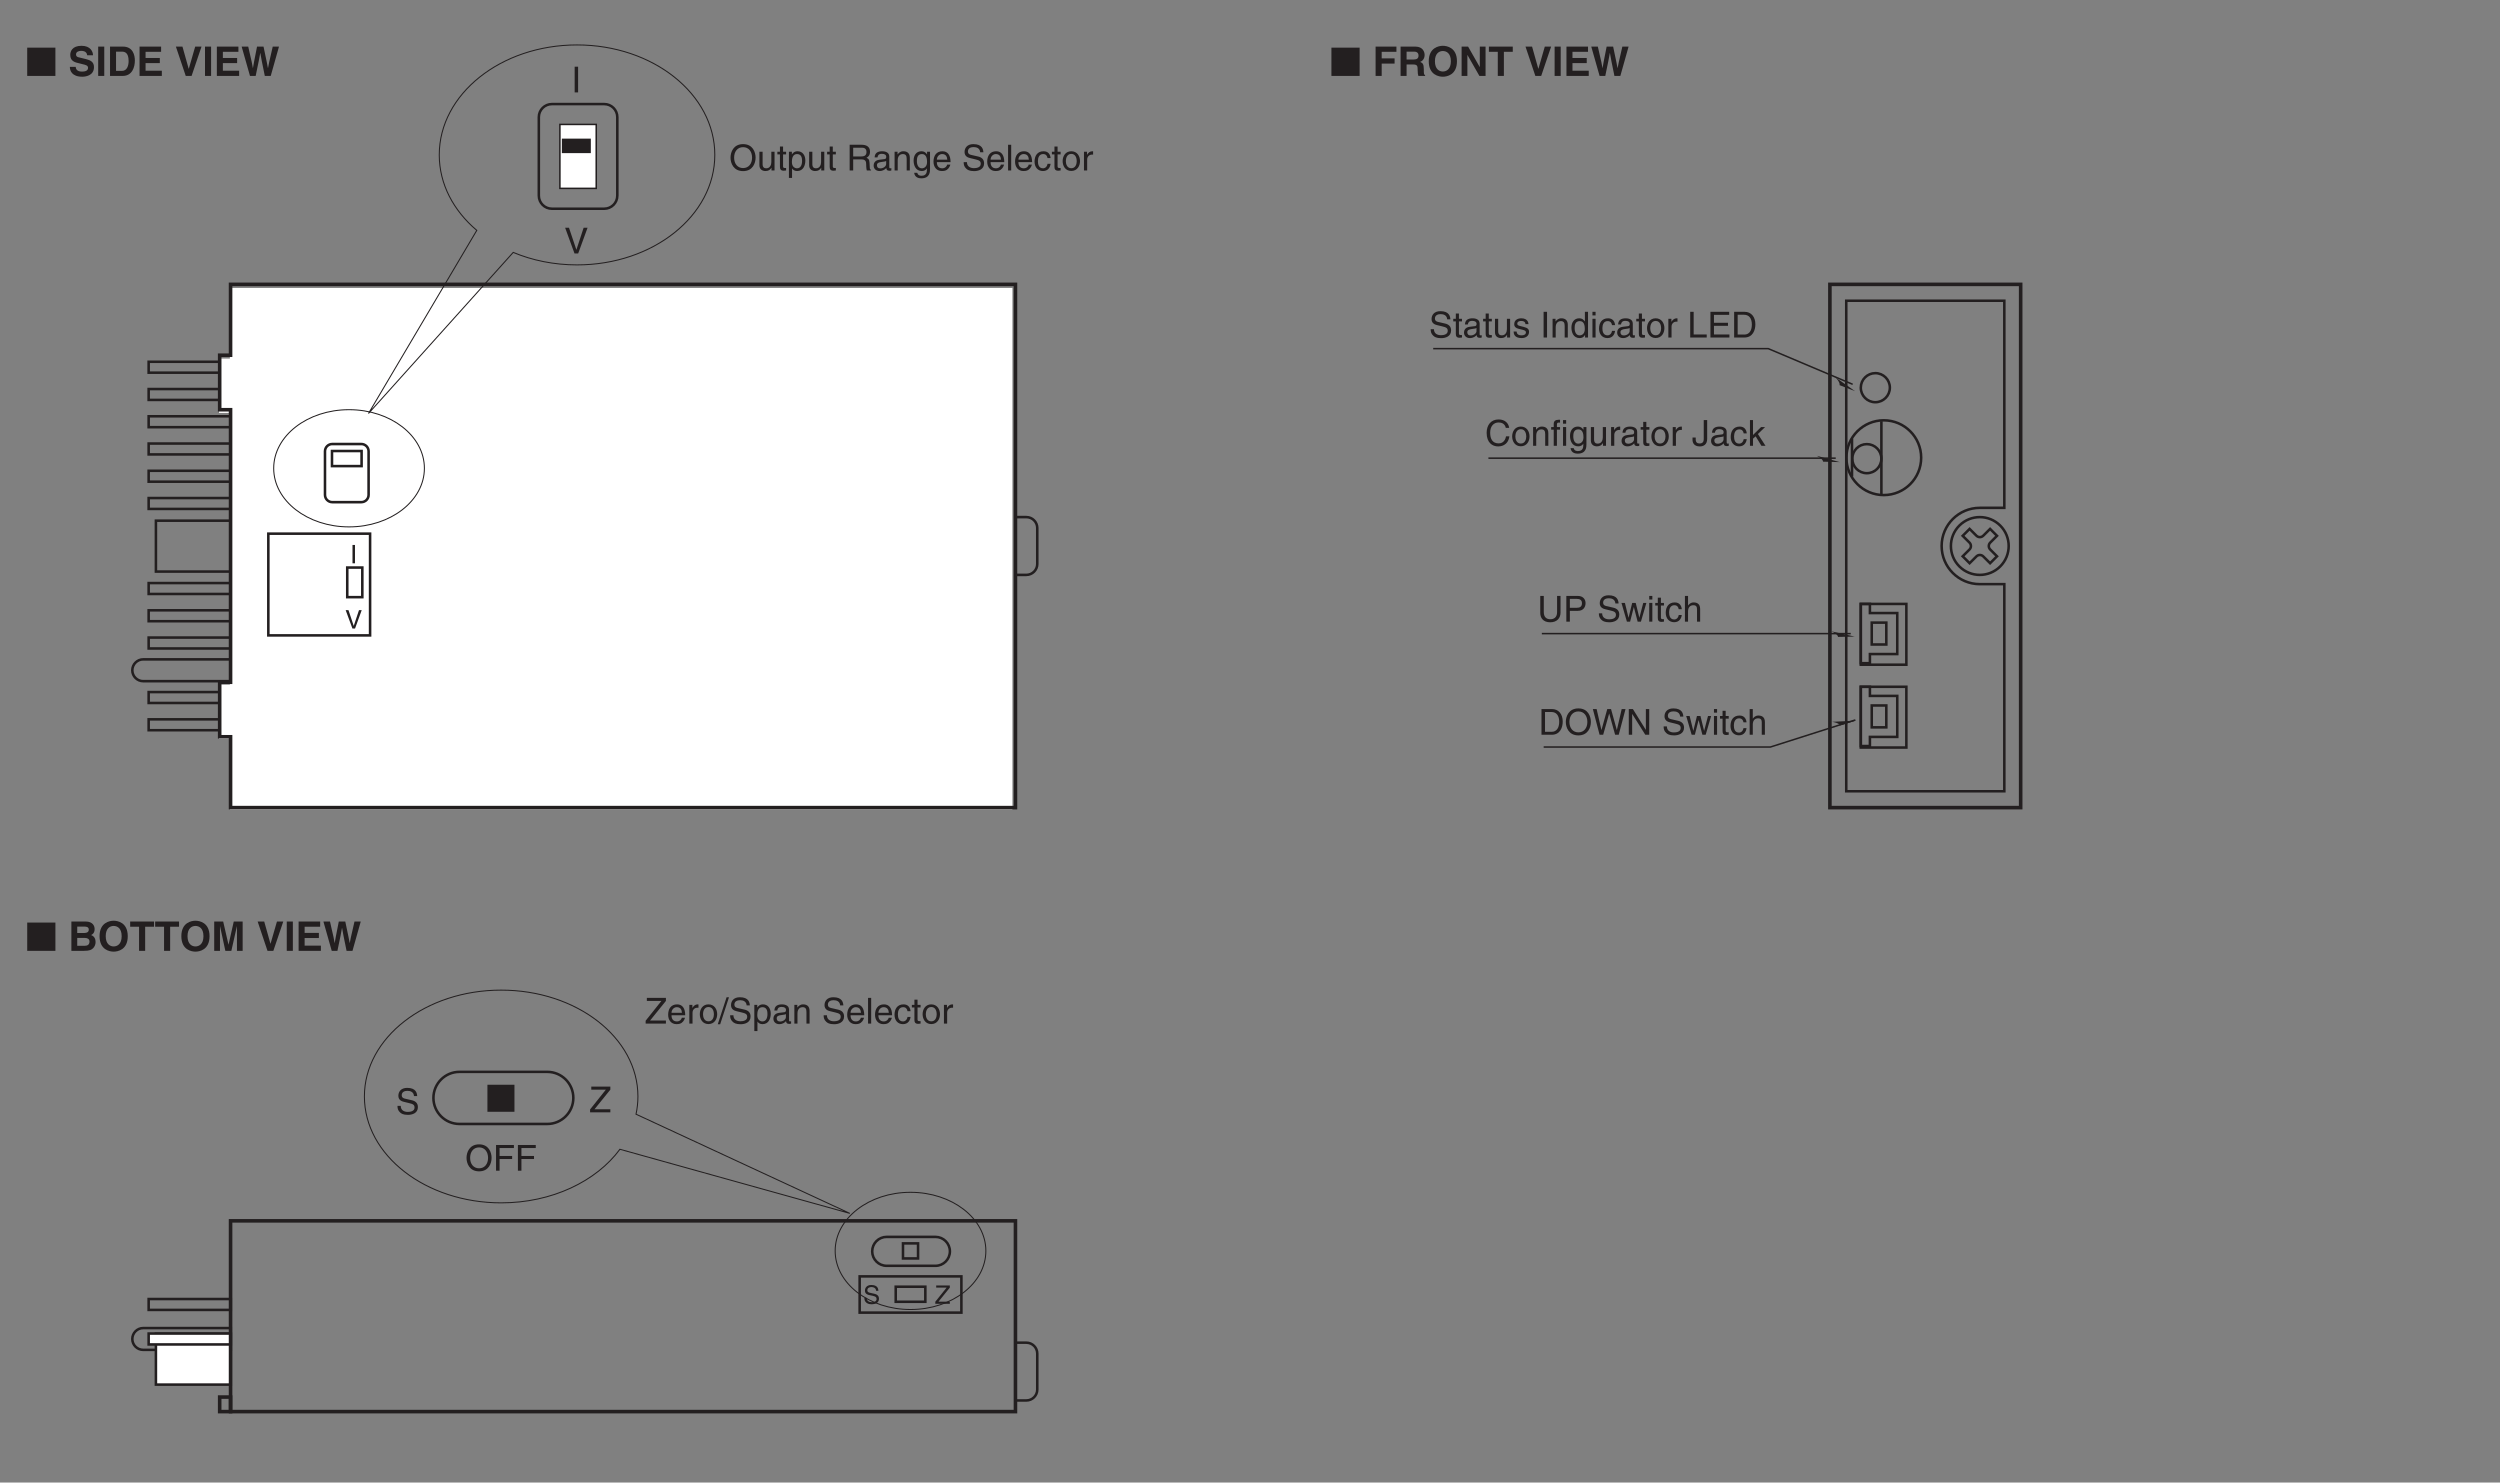 <?xml version="1.0" encoding="UTF-8"?>
<svg xmlns="http://www.w3.org/2000/svg" xmlns:xlink="http://www.w3.org/1999/xlink" width="487.56pt" height="289.13pt" viewBox="0 0 487.56 289.13" version="1.2">
<rect x="0" y="0" width="487.56" height="289.13" fill="#808080" stroke="none"/>
<defs>
<g>
<symbol overflow="visible" id="glyph0-0">
<path style="stroke:none;" d="M 0 0 L 3.984 0 L 3.984 -5.578 L 0 -5.578 Z M 1.984 -3.141 L 0.641 -5.172 L 3.344 -5.172 Z M 2.234 -2.781 L 3.578 -4.828 L 3.578 -0.75 Z M 0.641 -0.391 L 1.984 -2.438 L 3.344 -0.391 Z M 0.391 -4.828 L 1.75 -2.781 L 0.391 -0.75 Z M 0.391 -4.828 "/>
</symbol>
<symbol overflow="visible" id="glyph0-1">
<path style="stroke:none;" d="M 5.781 0 L 5.781 -5.516 L 0.281 -5.516 L 0.281 0 Z M 5.781 0 "/>
</symbol>
<symbol overflow="visible" id="glyph0-2">
<path style="stroke:none;" d=""/>
</symbol>
<symbol overflow="visible" id="glyph1-0">
<path style="stroke:none;" d="M 0 0 L 3.984 0 L 3.984 -5.578 L 0 -5.578 Z M 1.984 -3.141 L 0.641 -5.172 L 3.344 -5.172 Z M 2.234 -2.781 L 3.578 -4.828 L 3.578 -0.75 Z M 0.641 -0.391 L 1.984 -2.438 L 3.344 -0.391 Z M 0.391 -4.828 L 1.75 -2.781 L 0.391 -0.75 Z M 0.391 -4.828 "/>
</symbol>
<symbol overflow="visible" id="glyph1-1">
<path style="stroke:none;" d="M 1.797 -2.406 L 4.312 -2.406 L 4.312 -3.422 L 1.797 -3.422 L 1.797 -4.703 L 4.672 -4.703 L 4.672 -5.719 L 0.609 -5.719 L 0.609 0 L 1.797 0 Z M 1.797 -2.406 "/>
</symbol>
<symbol overflow="visible" id="glyph1-2">
<path style="stroke:none;" d="M 0.609 0 L 1.781 0 L 1.781 -2.234 L 3.016 -2.234 C 3.891 -2.234 3.938 -1.938 3.938 -1.156 C 3.938 -0.562 4 -0.266 4.078 0 L 5.391 0 L 5.391 -0.156 C 5.141 -0.25 5.141 -0.453 5.141 -1.297 C 5.141 -2.359 4.891 -2.531 4.422 -2.734 C 4.984 -2.938 5.297 -3.469 5.297 -4.109 C 5.297 -4.594 5.016 -5.719 3.5 -5.719 L 0.609 -5.719 Z M 1.781 -3.203 L 1.781 -4.734 L 3.266 -4.734 C 3.969 -4.734 4.109 -4.281 4.109 -3.984 C 4.109 -3.422 3.797 -3.203 3.172 -3.203 Z M 1.781 -3.203 "/>
</symbol>
<symbol overflow="visible" id="glyph1-3">
<path style="stroke:none;" d="M 0.344 -2.859 C 0.344 -0.172 2.344 0.156 3.094 0.156 C 3.859 0.156 5.844 -0.172 5.844 -2.859 C 5.844 -5.547 3.859 -5.875 3.094 -5.875 C 2.344 -5.875 0.344 -5.547 0.344 -2.859 Z M 1.547 -2.859 C 1.547 -4.469 2.453 -4.859 3.094 -4.859 C 3.75 -4.859 4.656 -4.469 4.656 -2.859 C 4.656 -1.266 3.75 -0.859 3.094 -0.859 C 2.453 -0.859 1.547 -1.266 1.547 -2.859 Z M 1.547 -2.859 "/>
</symbol>
<symbol overflow="visible" id="glyph1-4">
<path style="stroke:none;" d="M 4.094 -1.734 L 4.078 -1.734 L 1.812 -5.719 L 0.547 -5.719 L 0.547 0 L 1.672 0 L 1.672 -4.078 L 1.688 -4.078 L 4.016 0 L 5.219 0 L 5.219 -5.719 L 4.094 -5.719 Z M 4.094 -1.734 "/>
</symbol>
<symbol overflow="visible" id="glyph1-5">
<path style="stroke:none;" d="M 3.031 -4.703 L 4.766 -4.703 L 4.766 -5.719 L 0.109 -5.719 L 0.109 -4.703 L 1.844 -4.703 L 1.844 0 L 3.031 0 Z M 3.031 -4.703 "/>
</symbol>
<symbol overflow="visible" id="glyph1-6">
<path style="stroke:none;" d=""/>
</symbol>
<symbol overflow="visible" id="glyph1-7">
<path style="stroke:none;" d="M 2.672 -1.391 L 2.656 -1.391 L 1.438 -5.719 L 0.156 -5.719 L 2.078 0 L 3.219 0 L 5.156 -5.719 L 3.922 -5.719 Z M 2.672 -1.391 "/>
</symbol>
<symbol overflow="visible" id="glyph1-8">
<path style="stroke:none;" d="M 1.703 -5.719 L 0.516 -5.719 L 0.516 0 L 1.703 0 Z M 1.703 -5.719 "/>
</symbol>
<symbol overflow="visible" id="glyph1-9">
<path style="stroke:none;" d="M 4.812 -5.719 L 0.609 -5.719 L 0.609 0 L 4.953 0 L 4.953 -1.016 L 1.781 -1.016 L 1.781 -2.5 L 4.562 -2.5 L 4.562 -3.5 L 1.781 -3.5 L 1.781 -4.703 L 4.812 -4.703 Z M 4.812 -5.719 "/>
</symbol>
<symbol overflow="visible" id="glyph1-10">
<path style="stroke:none;" d="M 1.75 0 L 2.859 0 C 3.469 -2.953 3.562 -3.359 3.75 -4.469 L 3.766 -4.469 C 3.953 -3.359 4.062 -2.812 4.641 0 L 5.797 0 L 7.406 -5.719 L 6.188 -5.719 C 5.453 -2.578 5.359 -2.078 5.266 -1.531 L 5.25 -1.531 C 5.109 -2.281 5.062 -2.578 4.391 -5.719 L 3.125 -5.719 C 2.516 -2.719 2.438 -2.141 2.328 -1.531 L 2.312 -1.531 C 2.203 -2.188 2.141 -2.594 1.406 -5.719 L 0.125 -5.719 Z M 1.75 0 "/>
</symbol>
<symbol overflow="visible" id="glyph1-11">
<path style="stroke:none;" d="M 0.312 -1.766 C 0.312 -1.047 0.672 0.156 2.75 0.156 C 3.266 0.156 5.016 0 5.016 -1.719 C 5.016 -2.75 4.297 -3.062 3.516 -3.266 L 2.125 -3.609 C 1.875 -3.656 1.516 -3.75 1.516 -4.203 C 1.516 -4.719 2.062 -4.891 2.516 -4.891 C 3.547 -4.891 3.656 -4.281 3.688 -4.031 L 4.828 -4.031 C 4.828 -4.719 4.344 -5.875 2.594 -5.875 C 0.734 -5.875 0.391 -4.75 0.391 -4.109 C 0.391 -2.859 1.297 -2.641 2.219 -2.438 L 2.828 -2.281 C 3.438 -2.141 3.859 -2.031 3.859 -1.578 C 3.859 -0.969 3.234 -0.844 2.672 -0.844 C 1.625 -0.844 1.469 -1.438 1.453 -1.766 Z M 0.312 -1.766 "/>
</symbol>
<symbol overflow="visible" id="glyph1-12">
<path style="stroke:none;" d="M 0.609 0 L 3.078 0 C 4.969 0 5.453 -1.766 5.453 -3 C 5.453 -4.078 5.062 -5.719 3.125 -5.719 L 0.609 -5.719 Z M 1.781 -4.734 L 2.922 -4.734 C 3.438 -4.734 4.234 -4.594 4.234 -2.906 C 4.234 -1.969 3.906 -0.984 2.938 -0.984 L 1.781 -0.984 Z M 1.781 -4.734 "/>
</symbol>
<symbol overflow="visible" id="glyph1-13">
<path style="stroke:none;" d="M 0.609 0 L 3.031 0 C 4.203 0 4.516 -0.203 4.844 -0.516 C 5.141 -0.812 5.328 -1.25 5.328 -1.703 C 5.328 -2.266 5.141 -2.828 4.453 -3.078 C 4.688 -3.203 5.141 -3.438 5.141 -4.25 C 5.141 -4.844 4.797 -5.719 3.391 -5.719 L 0.609 -5.719 Z M 1.75 -2.516 L 3.281 -2.516 C 3.703 -2.516 4.141 -2.328 4.141 -1.828 C 4.141 -1.25 3.797 -0.984 3.219 -0.984 L 1.75 -0.984 Z M 1.75 -4.734 L 3.125 -4.734 C 3.672 -4.734 4 -4.594 4 -4.125 C 4 -3.672 3.625 -3.484 3.156 -3.484 L 1.75 -3.484 Z M 1.75 -4.734 "/>
</symbol>
<symbol overflow="visible" id="glyph1-14">
<path style="stroke:none;" d="M 6.094 -5.719 L 4.359 -5.719 L 3.344 -1.219 L 3.328 -1.219 L 2.297 -5.719 L 0.547 -5.719 L 0.547 0 L 1.672 0 L 1.672 -4.781 L 1.688 -4.781 L 2.719 0 L 3.891 0 L 4.969 -4.781 L 4.984 -4.781 L 4.984 0 L 6.094 0 Z M 6.094 -5.719 "/>
</symbol>
<symbol overflow="visible" id="glyph2-0">
<path style="stroke:none;" d="M 0 0 L 3.5 0 L 3.5 -4.891 L 0 -4.891 Z M 1.75 -2.766 L 0.562 -4.547 L 2.938 -4.547 Z M 1.953 -2.438 L 3.141 -4.219 L 3.141 -0.656 Z M 0.562 -0.344 L 1.75 -2.125 L 2.938 -0.344 Z M 0.344 -4.219 L 1.531 -2.438 L 0.344 -0.656 Z M 0.344 -4.219 "/>
</symbol>
<symbol overflow="visible" id="glyph2-1">
<path style="stroke:none;" d="M 4.109 -0.594 L 1.016 -0.594 L 4.109 -4.422 L 4.109 -5.016 L 0.391 -5.016 L 0.391 -4.422 L 3.234 -4.422 L 0.156 -0.562 L 0.156 0 L 4.109 0 Z M 4.109 -0.594 "/>
</symbol>
<symbol overflow="visible" id="glyph2-2">
<path style="stroke:none;" d="M 2.938 -1.141 C 2.922 -0.875 2.578 -0.422 2 -0.422 C 1.297 -0.422 0.938 -0.859 0.938 -1.625 L 3.609 -1.625 C 3.609 -2.922 3.094 -3.75 2.031 -3.75 C 0.828 -3.75 0.281 -2.859 0.281 -1.719 C 0.281 -0.672 0.891 0.109 1.906 0.109 C 2.5 0.109 2.734 -0.031 2.906 -0.141 C 3.359 -0.453 3.531 -0.969 3.562 -1.141 Z M 0.938 -2.109 C 0.938 -2.688 1.391 -3.203 1.953 -3.203 C 2.703 -3.203 2.938 -2.688 2.969 -2.109 Z M 0.938 -2.109 "/>
</symbol>
<symbol overflow="visible" id="glyph2-3">
<path style="stroke:none;" d="M 1.156 -2.125 C 1.156 -2.656 1.516 -3.094 2.094 -3.094 L 2.312 -3.094 L 2.312 -3.734 C 2.266 -3.75 2.234 -3.75 2.156 -3.75 C 1.703 -3.75 1.375 -3.469 1.125 -3.047 L 1.125 -3.656 L 0.531 -3.656 L 0.531 0 L 1.156 0 Z M 1.156 -2.125 "/>
</symbol>
<symbol overflow="visible" id="glyph2-4">
<path style="stroke:none;" d="M 0.25 -1.828 C 0.25 -0.891 0.781 0.094 1.938 0.094 C 3.109 0.094 3.641 -0.891 3.641 -1.828 C 3.641 -2.766 3.109 -3.75 1.938 -3.75 C 0.781 -3.75 0.25 -2.766 0.25 -1.828 Z M 0.875 -1.828 C 0.875 -2.312 1.062 -3.234 1.938 -3.234 C 2.828 -3.234 3 -2.312 3 -1.828 C 3 -1.344 2.828 -0.438 1.938 -0.438 C 1.062 -0.438 0.875 -1.344 0.875 -1.828 Z M 0.875 -1.828 "/>
</symbol>
<symbol overflow="visible" id="glyph2-5">
<path style="stroke:none;" d="M 2.062 -5.141 L 1.594 -5.141 L -0.125 0.125 L 0.344 0.125 Z M 2.062 -5.141 "/>
</symbol>
<symbol overflow="visible" id="glyph2-6">
<path style="stroke:none;" d="M 4.188 -3.547 C 4.156 -4.094 3.984 -5.141 2.234 -5.141 C 1.016 -5.141 0.516 -4.375 0.516 -3.594 C 0.516 -2.719 1.25 -2.5 1.578 -2.422 L 2.609 -2.172 C 3.422 -1.984 3.672 -1.812 3.672 -1.297 C 3.672 -0.578 2.844 -0.453 2.359 -0.453 C 1.719 -0.453 0.984 -0.719 0.984 -1.625 L 0.344 -1.625 C 0.344 -1.156 0.422 -0.734 0.859 -0.344 C 1.078 -0.141 1.438 0.125 2.375 0.125 C 3.234 0.125 4.328 -0.203 4.328 -1.391 C 4.328 -2.172 3.844 -2.562 3.188 -2.719 L 1.766 -3.047 C 1.469 -3.125 1.172 -3.266 1.172 -3.688 C 1.172 -4.453 1.891 -4.562 2.312 -4.562 C 2.875 -4.562 3.516 -4.328 3.562 -3.547 Z M 4.188 -3.547 "/>
</symbol>
<symbol overflow="visible" id="glyph2-7">
<path style="stroke:none;" d="M 0.984 -1.656 C 0.984 -2.25 1.094 -3.203 1.984 -3.203 C 2.922 -3.203 2.969 -2.312 2.969 -1.844 C 2.969 -1.031 2.656 -0.422 1.984 -0.422 C 1.594 -0.422 0.984 -0.688 0.984 -1.656 Z M 0.406 1.453 L 1.016 1.453 L 1.016 -0.391 L 1.031 -0.391 C 1.188 -0.125 1.516 0.109 2 0.109 C 3.25 0.109 3.609 -1.062 3.609 -1.938 C 3.609 -2.969 3.062 -3.75 2.094 -3.75 C 1.422 -3.75 1.141 -3.344 1 -3.141 L 0.984 -3.141 L 0.984 -3.656 L 0.406 -3.656 Z M 0.406 1.453 "/>
</symbol>
<symbol overflow="visible" id="glyph2-8">
<path style="stroke:none;" d="M 1 -2.547 C 1.047 -2.828 1.141 -3.25 1.844 -3.25 C 2.422 -3.25 2.703 -3.031 2.703 -2.656 C 2.703 -2.297 2.516 -2.234 2.375 -2.219 L 1.359 -2.094 C 0.344 -1.969 0.25 -1.25 0.25 -0.953 C 0.25 -0.328 0.719 0.109 1.391 0.109 C 2.109 0.109 2.484 -0.234 2.719 -0.484 C 2.734 -0.203 2.828 0.062 3.359 0.062 C 3.5 0.062 3.594 0.031 3.703 0 L 3.703 -0.453 C 3.625 -0.438 3.562 -0.422 3.5 -0.422 C 3.375 -0.422 3.297 -0.484 3.297 -0.641 L 3.297 -2.734 C 3.297 -3.672 2.234 -3.75 1.938 -3.75 C 1.047 -3.75 0.469 -3.422 0.438 -2.547 Z M 2.688 -1.266 C 2.688 -0.781 2.125 -0.406 1.547 -0.406 C 1.094 -0.406 0.891 -0.641 0.891 -1.047 C 0.891 -1.5 1.375 -1.594 1.672 -1.641 C 2.438 -1.734 2.578 -1.781 2.688 -1.859 Z M 2.688 -1.266 "/>
</symbol>
<symbol overflow="visible" id="glyph2-9">
<path style="stroke:none;" d="M 3.422 -2.484 C 3.422 -3.531 2.719 -3.75 2.156 -3.75 C 1.516 -3.75 1.188 -3.328 1.047 -3.141 L 1.031 -3.141 L 1.031 -3.656 L 0.453 -3.656 L 0.453 0 L 1.062 0 L 1.062 -1.984 C 1.062 -2.984 1.688 -3.203 2.031 -3.203 C 2.641 -3.203 2.812 -2.891 2.812 -2.25 L 2.812 0 L 3.422 0 Z M 3.422 -2.484 "/>
</symbol>
<symbol overflow="visible" id="glyph2-10">
<path style="stroke:none;" d=""/>
</symbol>
<symbol overflow="visible" id="glyph2-11">
<path style="stroke:none;" d="M 1.078 -5.016 L 0.469 -5.016 L 0.469 0 L 1.078 0 Z M 1.078 -5.016 "/>
</symbol>
<symbol overflow="visible" id="glyph2-12">
<path style="stroke:none;" d="M 3.328 -2.422 C 3.281 -3.062 2.922 -3.75 1.969 -3.75 C 0.75 -3.75 0.203 -2.859 0.203 -1.719 C 0.203 -0.672 0.812 0.109 1.844 0.109 C 2.906 0.109 3.266 -0.719 3.328 -1.297 L 2.734 -1.297 C 2.641 -0.734 2.281 -0.422 1.859 -0.422 C 1.016 -0.422 0.859 -1.203 0.859 -1.828 C 0.859 -2.484 1.109 -3.203 1.875 -3.203 C 2.391 -3.203 2.656 -2.906 2.734 -2.422 Z M 3.328 -2.422 "/>
</symbol>
<symbol overflow="visible" id="glyph2-13">
<path style="stroke:none;" d="M 1.797 -3.141 L 1.797 -3.656 L 1.203 -3.656 L 1.203 -4.672 L 0.594 -4.672 L 0.594 -3.656 L 0.094 -3.656 L 0.094 -3.141 L 0.594 -3.141 L 0.594 -0.734 C 0.594 -0.297 0.719 0.047 1.328 0.047 C 1.391 0.047 1.578 0.016 1.797 0 L 1.797 -0.484 L 1.578 -0.484 C 1.453 -0.484 1.203 -0.484 1.203 -0.766 L 1.203 -3.141 Z M 1.797 -3.141 "/>
</symbol>
<symbol overflow="visible" id="glyph2-14">
<path style="stroke:none;" d="M 3.828 -5.016 L 3.828 -1.844 C 3.828 -0.75 3.125 -0.469 2.5 -0.469 C 1.891 -0.469 1.234 -0.766 1.234 -1.859 L 1.234 -5.016 L 0.547 -5.016 L 0.547 -1.672 C 0.547 -0.734 1.125 0.125 2.484 0.125 C 3.859 0.125 4.5 -0.734 4.5 -1.766 L 4.5 -5.016 Z M 3.828 -5.016 "/>
</symbol>
<symbol overflow="visible" id="glyph2-15">
<path style="stroke:none;" d="M 1.281 -4.438 L 2.656 -4.438 C 3.219 -4.438 3.641 -4.234 3.641 -3.594 C 3.641 -2.922 3.234 -2.703 2.625 -2.703 L 1.281 -2.703 Z M 1.281 -2.109 L 2.859 -2.109 C 3.953 -2.109 4.344 -2.906 4.344 -3.609 C 4.344 -4.422 3.781 -5.016 2.859 -5.016 L 0.594 -5.016 L 0.594 0 L 1.281 0 Z M 1.281 -2.109 "/>
</symbol>
<symbol overflow="visible" id="glyph2-16">
<path style="stroke:none;" d="M 2.5 -2.828 L 2.516 -2.828 L 3.25 0 L 3.891 0 L 4.953 -3.656 L 4.344 -3.656 L 3.594 -0.781 L 3.578 -0.781 L 2.875 -3.656 L 2.188 -3.656 L 1.484 -0.781 L 1.469 -0.781 L 0.766 -3.656 L 0.094 -3.656 L 1.156 0 L 1.781 0 Z M 2.5 -2.828 "/>
</symbol>
<symbol overflow="visible" id="glyph2-17">
<path style="stroke:none;" d="M 1.078 -3.656 L 0.469 -3.656 L 0.469 0 L 1.078 0 Z M 1.078 -4.312 L 1.078 -5.016 L 0.469 -5.016 L 0.469 -4.312 Z M 1.078 -4.312 "/>
</symbol>
<symbol overflow="visible" id="glyph2-18">
<path style="stroke:none;" d="M 3.422 -2.484 C 3.422 -3.531 2.719 -3.75 2.156 -3.75 C 1.562 -3.75 1.25 -3.391 1.078 -3.156 L 1.062 -3.156 L 1.062 -5.016 L 0.453 -5.016 L 0.453 0 L 1.062 0 L 1.062 -1.984 C 1.062 -2.906 1.578 -3.203 2.094 -3.203 C 2.672 -3.203 2.812 -2.891 2.812 -2.391 L 2.812 0 L 3.422 0 Z M 3.422 -2.484 "/>
</symbol>
<symbol overflow="visible" id="glyph2-19">
<path style="stroke:none;" d="M 3.422 0 L 3.422 -3.656 L 2.797 -3.656 L 2.797 -1.641 C 2.797 -1.109 2.562 -0.422 1.797 -0.422 C 1.391 -0.422 1.094 -0.625 1.094 -1.234 L 1.094 -3.656 L 0.469 -3.656 L 0.469 -1.031 C 0.469 -0.156 1.125 0.109 1.656 0.109 C 2.25 0.109 2.562 -0.125 2.828 -0.547 L 2.828 0 Z M 3.422 0 "/>
</symbol>
<symbol overflow="visible" id="glyph2-20">
<path style="stroke:none;" d="M 3.125 -2.609 C 3.125 -2.797 3.031 -3.75 1.719 -3.75 C 1 -3.75 0.344 -3.391 0.344 -2.594 C 0.344 -2.094 0.672 -1.828 1.188 -1.703 L 1.906 -1.531 C 2.422 -1.391 2.625 -1.297 2.625 -1 C 2.625 -0.594 2.234 -0.422 1.781 -0.422 C 0.922 -0.422 0.844 -0.891 0.812 -1.172 L 0.219 -1.172 C 0.25 -0.734 0.344 0.109 1.797 0.109 C 2.625 0.109 3.234 -0.344 3.234 -1.109 C 3.234 -1.594 2.969 -1.875 2.219 -2.062 L 1.594 -2.219 C 1.125 -2.344 0.938 -2.406 0.938 -2.703 C 0.938 -3.156 1.469 -3.234 1.656 -3.234 C 2.438 -3.234 2.516 -2.844 2.531 -2.609 Z M 3.125 -2.609 "/>
</symbol>
<symbol overflow="visible" id="glyph2-21">
<path style="stroke:none;" d="M 1.312 -5.016 L 0.641 -5.016 L 0.641 0 L 1.312 0 Z M 1.312 -5.016 "/>
</symbol>
<symbol overflow="visible" id="glyph2-22">
<path style="stroke:none;" d="M 3.484 -5.016 L 2.875 -5.016 L 2.875 -3.188 L 2.859 -3.141 C 2.703 -3.344 2.438 -3.75 1.766 -3.75 C 0.797 -3.75 0.25 -2.969 0.25 -1.938 C 0.25 -1.062 0.609 0.109 1.844 0.109 C 2.203 0.109 2.625 0 2.891 -0.5 L 2.906 -0.5 L 2.906 0 L 3.484 0 Z M 0.875 -1.844 C 0.875 -2.312 0.922 -3.203 1.875 -3.203 C 2.766 -3.203 2.859 -2.25 2.859 -1.656 C 2.859 -0.688 2.25 -0.422 1.859 -0.422 C 1.188 -0.422 0.875 -1.031 0.875 -1.844 Z M 0.875 -1.844 "/>
</symbol>
<symbol overflow="visible" id="glyph2-23">
<path style="stroke:none;" d="M 1.203 -5.016 L 0.531 -5.016 L 0.531 0 L 3.75 0 L 3.75 -0.594 L 1.203 -0.594 Z M 1.203 -5.016 "/>
</symbol>
<symbol overflow="visible" id="glyph2-24">
<path style="stroke:none;" d="M 4.297 -0.594 L 1.281 -0.594 L 1.281 -2.281 L 4.016 -2.281 L 4.016 -2.875 L 1.281 -2.875 L 1.281 -4.422 L 4.25 -4.422 L 4.25 -5.016 L 0.594 -5.016 L 0.594 0 L 4.297 0 Z M 4.297 -0.594 "/>
</symbol>
<symbol overflow="visible" id="glyph2-25">
<path style="stroke:none;" d="M 0.562 0 L 2.562 0 C 4.219 0 4.703 -1.453 4.703 -2.578 C 4.703 -4.016 3.906 -5.016 2.594 -5.016 L 0.562 -5.016 Z M 1.25 -4.438 L 2.5 -4.438 C 3.422 -4.438 4.016 -3.797 4.016 -2.531 C 4.016 -1.266 3.438 -0.578 2.562 -0.578 L 1.25 -0.578 Z M 1.25 -4.438 "/>
</symbol>
<symbol overflow="visible" id="glyph2-26">
<path style="stroke:none;" d="M 4.703 -3.5 C 4.609 -4.344 3.938 -5.141 2.641 -5.141 C 1.188 -5.141 0.312 -4.078 0.312 -2.531 C 0.312 -0.609 1.422 0.125 2.562 0.125 C 2.938 0.125 4.484 0.047 4.75 -1.844 L 4.094 -1.844 C 3.875 -0.672 3.109 -0.469 2.672 -0.469 C 1.422 -0.469 1 -1.375 1 -2.562 C 1 -3.875 1.734 -4.547 2.641 -4.547 C 3.125 -4.547 3.859 -4.391 4.047 -3.5 Z M 4.703 -3.5 "/>
</symbol>
<symbol overflow="visible" id="glyph2-27">
<path style="stroke:none;" d="M 1.828 -3.141 L 1.828 -3.656 L 1.219 -3.656 L 1.219 -4.109 C 1.219 -4.406 1.312 -4.531 1.578 -4.531 C 1.656 -4.531 1.75 -4.531 1.828 -4.516 L 1.828 -5.078 C 1.734 -5.078 1.641 -5.078 1.547 -5.078 C 0.953 -5.078 0.594 -4.828 0.594 -4.281 L 0.594 -3.656 L 0.094 -3.656 L 0.094 -3.141 L 0.594 -3.141 L 0.594 0 L 1.219 0 L 1.219 -3.141 Z M 1.828 -3.141 "/>
</symbol>
<symbol overflow="visible" id="glyph2-28">
<path style="stroke:none;" d="M 0.922 -1.844 C 0.922 -2.312 0.969 -3.203 1.906 -3.203 C 2.797 -3.203 2.906 -2.25 2.906 -1.656 C 2.906 -0.688 2.297 -0.422 1.906 -0.422 C 1.234 -0.422 0.922 -1.031 0.922 -1.844 Z M 3.484 -3.656 L 2.906 -3.656 L 2.906 -3.141 L 2.891 -3.141 C 2.75 -3.344 2.469 -3.75 1.797 -3.75 C 0.828 -3.75 0.281 -2.969 0.281 -1.938 C 0.281 -1.062 0.641 0.109 1.891 0.109 C 2.375 0.109 2.703 -0.125 2.859 -0.391 L 2.859 -0.406 L 2.875 -0.406 L 2.875 -0.266 C 2.875 0.172 2.891 1.031 1.828 1.031 C 1.688 1.031 1.125 1.031 1 0.453 L 0.391 0.453 C 0.516 1.422 1.359 1.531 1.781 1.531 C 3.484 1.531 3.484 0.219 3.484 -0.297 Z M 3.484 -3.656 "/>
</symbol>
<symbol overflow="visible" id="glyph2-29">
<path style="stroke:none;" d="M 0.125 -1.609 L 0.125 -1.125 C 0.125 -0.656 0.375 0.125 1.547 0.125 C 2.219 0.125 2.984 -0.188 2.984 -1.359 L 2.984 -5.016 L 2.312 -5.016 L 2.312 -1.312 C 2.312 -0.828 2.141 -0.453 1.516 -0.453 C 1.047 -0.453 0.75 -0.656 0.75 -1.266 L 0.75 -1.609 Z M 0.125 -1.609 "/>
</symbol>
<symbol overflow="visible" id="glyph2-30">
<path style="stroke:none;" d="M 2.016 -2.297 L 3.422 -3.656 L 2.641 -3.656 L 1.062 -2.109 L 1.062 -5.016 L 0.469 -5.016 L 0.469 0 L 1.062 0 L 1.062 -1.391 L 1.578 -1.844 L 2.703 0 L 3.5 0 Z M 2.016 -2.297 "/>
</symbol>
<symbol overflow="visible" id="glyph2-31">
<path style="stroke:none;" d="M 4.469 -2.5 C 4.469 -1.328 3.812 -0.469 2.719 -0.469 C 1.625 -0.469 0.969 -1.328 0.969 -2.5 C 0.969 -3.688 1.625 -4.547 2.719 -4.547 C 3.812 -4.547 4.469 -3.688 4.469 -2.5 Z M 5.156 -2.5 C 5.156 -3.594 4.594 -5.141 2.719 -5.141 C 0.844 -5.141 0.266 -3.594 0.266 -2.5 C 0.266 -1.422 0.844 0.125 2.719 0.125 C 4.594 0.125 5.156 -1.422 5.156 -2.5 Z M 5.156 -2.5 "/>
</symbol>
<symbol overflow="visible" id="glyph2-32">
<path style="stroke:none;" d="M 3.297 -4.156 L 4.453 0 L 5.156 0 L 6.484 -5.016 L 5.734 -5.016 L 4.797 -0.938 L 4.781 -0.938 L 3.656 -5.016 L 2.922 -5.016 L 1.797 -0.938 L 1.781 -0.938 L 0.844 -5.016 L 0.109 -5.016 L 1.422 0 L 2.125 0 Z M 3.297 -4.156 "/>
</symbol>
<symbol overflow="visible" id="glyph2-33">
<path style="stroke:none;" d="M 3.859 -0.969 L 3.844 -0.969 L 1.328 -5.016 L 0.531 -5.016 L 0.531 0 L 1.188 0 L 1.188 -4.047 L 1.203 -4.047 L 3.75 0 L 4.516 0 L 4.516 -5.016 L 3.859 -5.016 Z M 3.859 -0.969 "/>
</symbol>
<symbol overflow="visible" id="glyph2-34">
<path style="stroke:none;" d="M 1.297 -2.156 L 2.938 -2.156 C 3.75 -2.156 3.828 -1.672 3.828 -1.25 C 3.828 -1.062 3.844 -0.312 3.953 0 L 4.781 0 L 4.781 -0.109 C 4.562 -0.234 4.531 -0.328 4.531 -0.609 L 4.484 -1.516 C 4.453 -2.219 4.172 -2.344 3.891 -2.469 C 4.203 -2.656 4.578 -2.922 4.578 -3.672 C 4.578 -4.734 3.75 -5.016 2.938 -5.016 L 0.609 -5.016 L 0.609 0 L 1.297 0 Z M 1.297 -4.438 L 2.984 -4.438 C 3.312 -4.438 3.891 -4.375 3.891 -3.594 C 3.891 -2.859 3.359 -2.734 2.859 -2.734 L 1.297 -2.734 Z M 1.297 -4.438 "/>
</symbol>
<symbol overflow="visible" id="glyph2-35">
<path style="stroke:none;" d="M 1.281 -2.281 L 3.734 -2.281 L 3.734 -2.875 L 1.281 -2.875 L 1.281 -4.422 L 4.078 -4.422 L 4.078 -5.016 L 0.594 -5.016 L 0.594 0 L 1.281 0 Z M 1.281 -2.281 "/>
</symbol>
<symbol overflow="visible" id="glyph2-36">
<path style="stroke:none;" d="M 2.344 -0.734 L 2.328 -0.734 L 0.891 -5.016 L 0.141 -5.016 L 1.969 0 L 2.688 0 L 4.516 -5.016 L 3.75 -5.016 Z M 2.344 -0.734 "/>
</symbol>
<symbol overflow="visible" id="glyph3-0">
<path style="stroke:none;" d="M 0 0 L 2.5 0 L 2.5 -3.484 L 0 -3.484 Z M 1.25 -1.969 L 0.406 -3.234 L 2.094 -3.234 Z M 1.391 -1.75 L 2.25 -3.016 L 2.25 -0.469 Z M 0.406 -0.25 L 1.25 -1.516 L 2.094 -0.25 Z M 0.25 -3.016 L 1.094 -1.75 L 0.25 -0.469 Z M 0.25 -3.016 "/>
</symbol>
<symbol overflow="visible" id="glyph3-1">
<path style="stroke:none;" d="M 1.672 -0.531 L 1.656 -0.531 L 0.641 -3.578 L 0.094 -3.578 L 1.406 0 L 1.922 0 L 3.219 -3.578 L 2.688 -3.578 Z M 1.672 -0.531 "/>
</symbol>
<symbol overflow="visible" id="glyph3-2">
<path style="stroke:none;" d="M 0.938 -3.578 L 0.453 -3.578 L 0.453 0 L 0.938 0 Z M 0.938 -3.578 "/>
</symbol>
<symbol overflow="visible" id="glyph3-3">
<path style="stroke:none;" d="M 2.984 -2.531 C 2.969 -2.922 2.844 -3.672 1.594 -3.672 C 0.734 -3.672 0.359 -3.125 0.359 -2.562 C 0.359 -1.938 0.891 -1.781 1.125 -1.719 L 1.859 -1.562 C 2.453 -1.422 2.625 -1.297 2.625 -0.922 C 2.625 -0.406 2.031 -0.312 1.688 -0.312 C 1.219 -0.312 0.703 -0.516 0.703 -1.156 L 0.25 -1.156 C 0.25 -0.828 0.297 -0.516 0.609 -0.25 C 0.766 -0.109 1.031 0.094 1.688 0.094 C 2.297 0.094 3.094 -0.141 3.094 -0.984 C 3.094 -1.562 2.734 -1.828 2.281 -1.938 L 1.25 -2.172 C 1.047 -2.234 0.828 -2.328 0.828 -2.625 C 0.828 -3.172 1.344 -3.266 1.656 -3.266 C 2.047 -3.266 2.516 -3.078 2.531 -2.531 Z M 2.984 -2.531 "/>
</symbol>
<symbol overflow="visible" id="glyph3-4">
<path style="stroke:none;" d="M 2.938 -0.422 L 0.734 -0.422 L 2.938 -3.156 L 2.938 -3.578 L 0.281 -3.578 L 0.281 -3.156 L 2.312 -3.156 L 0.109 -0.406 L 0.109 0 L 2.938 0 Z M 2.938 -0.422 "/>
</symbol>
</g>
</defs>
<g id="surface1">
<g style="fill:rgb(13.73%,12.16%,12.549%);fill-opacity:1;">
  <use xlink:href="#glyph0-1" x="259.379" y="14.807"/>
  <use xlink:href="#glyph0-2" x="265.449" y="14.807"/>
</g>
<g style="fill:rgb(13.73%,12.16%,12.549%);fill-opacity:1;">
  <use xlink:href="#glyph1-1" x="267.665" y="14.807"/>
  <use xlink:href="#glyph1-2" x="272.538" y="14.807"/>
  <use xlink:href="#glyph1-3" x="278.297" y="14.807"/>
  <use xlink:href="#glyph1-4" x="284.502" y="14.807"/>
  <use xlink:href="#glyph1-5" x="290.261" y="14.807"/>
  <use xlink:href="#glyph1-6" x="295.134" y="14.807"/>
  <use xlink:href="#glyph1-7" x="297.352" y="14.807"/>
  <use xlink:href="#glyph1-8" x="302.672" y="14.807"/>
  <use xlink:href="#glyph1-9" x="304.889" y="14.807"/>
  <use xlink:href="#glyph1-10" x="310.209" y="14.807"/>
</g>
<g style="fill:rgb(13.73%,12.16%,12.549%);fill-opacity:1;">
  <use xlink:href="#glyph0-1" x="5.025" y="14.807"/>
  <use xlink:href="#glyph0-2" x="11.095" y="14.807"/>
</g>
<g style="fill:rgb(13.73%,12.16%,12.549%);fill-opacity:1;">
  <use xlink:href="#glyph1-11" x="13.312" y="14.807"/>
  <use xlink:href="#glyph1-8" x="18.632" y="14.807"/>
  <use xlink:href="#glyph1-12" x="20.849" y="14.807"/>
  <use xlink:href="#glyph1-9" x="26.608" y="14.807"/>
  <use xlink:href="#glyph1-6" x="31.928" y="14.807"/>
  <use xlink:href="#glyph1-7" x="34.145" y="14.807"/>
  <use xlink:href="#glyph1-8" x="39.465" y="14.807"/>
  <use xlink:href="#glyph1-9" x="41.683" y="14.807"/>
  <use xlink:href="#glyph1-10" x="47.003" y="14.807"/>
</g>
<path style="fill:none;stroke-width:7;stroke-linecap:butt;stroke-linejoin:miter;stroke:rgb(13.73%,12.16%,12.549%);stroke-opacity:1;stroke-miterlimit:4;" d="M 3563.618 1307.564 L 3935.671 1307.564 L 3935.671 2328.048 L 3563.618 2328.048 Z M 3563.618 1307.564 " transform="matrix(0.1,0,0,-0.1,0.512,288.263)"/>
<path style="fill:none;stroke-width:5;stroke-linecap:butt;stroke-linejoin:miter;stroke:rgb(13.73%,12.16%,12.549%);stroke-opacity:1;stroke-miterlimit:4;" d="M 3903.779 1743.403 L 3855.94 1743.403 C 3814.84 1743.403 3781.537 1776.706 3781.537 1817.806 C 3781.537 1858.906 3814.84 1892.209 3855.94 1892.209 L 3903.779 1892.209 L 3903.779 2296.155 L 3595.51 2296.155 L 3595.51 1339.457 L 3903.779 1339.457 Z M 3903.779 1743.403 " transform="matrix(0.1,0,0,-0.1,0.512,288.263)"/>
<path style="fill:none;stroke-width:5;stroke-linecap:butt;stroke-linejoin:miter;stroke:rgb(13.73%,12.16%,12.549%);stroke-opacity:1;stroke-miterlimit:4;" d="M 3895.786 1777.96 C 3917.805 1799.979 3917.805 1835.633 3895.786 1857.652 C 3873.806 1879.632 3838.113 1879.632 3816.094 1857.652 C 3794.114 1835.633 3794.114 1799.979 3816.094 1777.96 C 3838.113 1755.941 3873.806 1755.941 3895.786 1777.96 Z M 3895.786 1777.96 " transform="matrix(0.1,0,0,-0.1,0.512,288.263)"/>
<path style="fill:none;stroke-width:5;stroke-linecap:butt;stroke-linejoin:miter;stroke:rgb(13.73%,12.16%,12.549%);stroke-opacity:1;stroke-miterlimit:4;" d="M 3889.517 1797.707 L 3876.235 1811.028 C 3872.552 1814.711 3872.552 1820.666 3876.235 1824.349 L 3889.517 1837.631 L 3876.039 1851.148 L 3862.718 1837.866 C 3859.035 1834.183 3853.08 1834.183 3849.397 1837.866 L 3836.076 1851.148 L 3822.598 1837.631 L 3835.919 1824.349 C 3839.563 1820.666 3839.563 1814.711 3835.919 1811.028 L 3822.598 1797.707 L 3836.076 1784.229 L 3849.397 1797.511 C 3853.08 1801.194 3859.035 1801.194 3862.718 1797.511 L 3876.039 1784.229 Z M 3889.517 1797.707 " transform="matrix(0.1,0,0,-0.1,0.512,288.263)"/>
<g style="fill:rgb(13.73%,12.16%,12.549%);fill-opacity:1;">
  <use xlink:href="#glyph0-1" x="5.026" y="185.438"/>
  <use xlink:href="#glyph0-2" x="11.095" y="185.438"/>
</g>
<g style="fill:rgb(13.73%,12.16%,12.549%);fill-opacity:1;">
  <use xlink:href="#glyph1-13" x="13.313" y="185.438"/>
  <use xlink:href="#glyph1-3" x="19.071" y="185.438"/>
  <use xlink:href="#glyph1-5" x="25.277" y="185.438"/>
  <use xlink:href="#glyph1-5" x="30.15" y="185.438"/>
  <use xlink:href="#glyph1-3" x="35.023" y="185.438"/>
  <use xlink:href="#glyph1-14" x="41.229" y="185.438"/>
  <use xlink:href="#glyph1-6" x="47.873" y="185.438"/>
  <use xlink:href="#glyph1-7" x="50.09" y="185.438"/>
  <use xlink:href="#glyph1-8" x="55.41" y="185.438"/>
  <use xlink:href="#glyph1-9" x="57.627" y="185.438"/>
  <use xlink:href="#glyph1-10" x="62.947" y="185.438"/>
</g>
<path style="fill:none;stroke-width:5;stroke-linecap:butt;stroke-linejoin:miter;stroke:rgb(13.73%,12.16%,12.549%);stroke-opacity:1;stroke-miterlimit:4;" d="M 284.797 327.985 L 444.965 327.985 L 444.965 349.221 L 284.797 349.221 Z M 284.797 327.985 " transform="matrix(0.1,0,0,-0.1,0.512,288.263)"/>
<path style="fill:none;stroke-width:5;stroke-linecap:butt;stroke-linejoin:miter;stroke:rgb(13.73%,12.16%,12.549%);stroke-opacity:1;stroke-miterlimit:4;" d="M 444.965 250.056 L 274.14 250.056 C 262.464 250.056 252.904 259.616 252.904 271.292 C 252.904 283.006 262.464 292.566 274.14 292.566 L 444.965 292.566 Z M 444.965 250.056 " transform="matrix(0.1,0,0,-0.1,0.512,288.263)"/>
<path style="fill:none;stroke-width:5;stroke-linecap:butt;stroke-linejoin:miter;stroke:rgb(13.73%,12.16%,12.549%);stroke-opacity:1;stroke-miterlimit:4;" d="M 1975.298 264.082 L 1996.573 264.082 C 2008.248 264.082 2017.808 254.522 2017.808 242.808 L 2017.808 172.675 C 2017.808 160.961 2008.248 151.401 1996.573 151.401 L 1975.298 151.401 " transform="matrix(0.1,0,0,-0.1,0.512,288.263)"/>
<path style="fill-rule:nonzero;fill:rgb(100%,100%,100%);fill-opacity:1;stroke-width:5;stroke-linecap:butt;stroke-linejoin:miter;stroke:rgb(13.73%,12.16%,12.549%);stroke-opacity:1;stroke-miterlimit:4;" d="M 298.941 182.314 L 444.965 182.314 L 444.965 281.557 L 298.941 281.557 Z M 298.941 182.314 " transform="matrix(0.1,0,0,-0.1,0.512,288.263)"/>
<path style="fill-rule:nonzero;fill:rgb(100%,100%,100%);fill-opacity:1;stroke-width:5;stroke-linecap:butt;stroke-linejoin:miter;stroke:rgb(13.73%,12.16%,12.549%);stroke-opacity:1;stroke-miterlimit:4;" d="M 284.797 260.635 L 444.965 260.635 L 444.965 281.909 L 284.797 281.909 Z M 284.797 260.635 " transform="matrix(0.1,0,0,-0.1,0.512,288.263)"/>
<path style="fill:none;stroke-width:7;stroke-linecap:butt;stroke-linejoin:miter;stroke:rgb(13.73%,12.16%,12.549%);stroke-opacity:1;stroke-miterlimit:4;" d="M 444.534 129.656 L 1975.259 129.656 L 1975.259 501.709 L 444.534 501.709 Z M 444.534 129.656 " transform="matrix(0.1,0,0,-0.1,0.512,288.263)"/>
<path style="fill:none;stroke-width:7;stroke-linecap:butt;stroke-linejoin:miter;stroke:rgb(13.73%,12.16%,12.549%);stroke-opacity:1;stroke-miterlimit:4;" d="M 423.298 129.656 L 444.534 129.656 L 444.534 158.022 L 423.298 158.022 Z M 423.298 129.656 " transform="matrix(0.1,0,0,-0.1,0.512,288.263)"/>
<g style="fill:rgb(13.73%,12.16%,12.549%);fill-opacity:1;">
  <use xlink:href="#glyph2-1" x="125.76" y="199.625"/>
  <use xlink:href="#glyph2-2" x="130.024" y="199.625"/>
  <use xlink:href="#glyph2-3" x="133.905" y="199.625"/>
  <use xlink:href="#glyph2-4" x="136.229" y="199.625"/>
  <use xlink:href="#glyph2-5" x="140.109" y="199.625"/>
  <use xlink:href="#glyph2-6" x="142.049" y="199.625"/>
  <use xlink:href="#glyph2-7" x="146.704" y="199.625"/>
  <use xlink:href="#glyph2-8" x="150.584" y="199.625"/>
  <use xlink:href="#glyph2-9" x="154.465" y="199.625"/>
  <use xlink:href="#glyph2-10" x="158.345" y="199.625"/>
  <use xlink:href="#glyph2-6" x="160.285" y="199.625"/>
  <use xlink:href="#glyph2-2" x="164.94" y="199.625"/>
  <use xlink:href="#glyph2-11" x="168.821" y="199.625"/>
  <use xlink:href="#glyph2-2" x="170.37" y="199.625"/>
  <use xlink:href="#glyph2-12" x="174.25" y="199.625"/>
  <use xlink:href="#glyph2-13" x="177.74" y="199.625"/>
  <use xlink:href="#glyph2-4" x="179.68" y="199.625"/>
  <use xlink:href="#glyph2-3" x="183.56" y="199.625"/>
</g>
<path style="fill:none;stroke-width:5;stroke-linecap:butt;stroke-linejoin:miter;stroke:rgb(13.73%,12.16%,12.549%);stroke-opacity:1;stroke-miterlimit:4;" d="M 284.797 2155.812 L 444.965 2155.812 L 444.965 2177.087 L 284.797 2177.087 Z M 284.797 2155.812 " transform="matrix(0.1,0,0,-0.1,0.512,288.263)"/>
<path style="fill:none;stroke-width:5;stroke-linecap:butt;stroke-linejoin:miter;stroke:rgb(13.73%,12.16%,12.549%);stroke-opacity:1;stroke-miterlimit:4;" d="M 284.797 2049.517 L 444.965 2049.517 L 444.965 2070.792 L 284.797 2070.792 Z M 284.797 2049.517 " transform="matrix(0.1,0,0,-0.1,0.512,288.263)"/>
<path style="fill:none;stroke-width:5;stroke-linecap:butt;stroke-linejoin:miter;stroke:rgb(13.73%,12.16%,12.549%);stroke-opacity:1;stroke-miterlimit:4;" d="M 284.797 1943.221 L 444.965 1943.221 L 444.965 1964.496 L 284.797 1964.496 Z M 284.797 1943.221 " transform="matrix(0.1,0,0,-0.1,0.512,288.263)"/>
<path style="fill:none;stroke-width:5;stroke-linecap:butt;stroke-linejoin:miter;stroke:rgb(13.73%,12.16%,12.549%);stroke-opacity:1;stroke-miterlimit:4;" d="M 284.797 2102.684 L 444.965 2102.684 L 444.965 2123.92 L 284.797 2123.92 Z M 284.797 2102.684 " transform="matrix(0.1,0,0,-0.1,0.512,288.263)"/>
<path style="fill:none;stroke-width:5;stroke-linecap:butt;stroke-linejoin:miter;stroke:rgb(13.73%,12.16%,12.549%);stroke-opacity:1;stroke-miterlimit:4;" d="M 284.797 1996.389 L 444.965 1996.389 L 444.965 2017.624 L 284.797 2017.624 Z M 284.797 1996.389 " transform="matrix(0.1,0,0,-0.1,0.512,288.263)"/>
<path style="fill:none;stroke-width:5;stroke-linecap:butt;stroke-linejoin:miter;stroke:rgb(13.73%,12.16%,12.549%);stroke-opacity:1;stroke-miterlimit:4;" d="M 284.797 1890.093 L 444.965 1890.093 L 444.965 1911.329 L 284.797 1911.329 Z M 284.797 1890.093 " transform="matrix(0.1,0,0,-0.1,0.512,288.263)"/>
<path style="fill:none;stroke-width:5;stroke-linecap:butt;stroke-linejoin:miter;stroke:rgb(13.73%,12.16%,12.549%);stroke-opacity:1;stroke-miterlimit:4;" d="M 284.797 1724.244 L 444.965 1724.244 L 444.965 1745.519 L 284.797 1745.519 Z M 284.797 1724.244 " transform="matrix(0.1,0,0,-0.1,0.512,288.263)"/>
<path style="fill:none;stroke-width:5;stroke-linecap:butt;stroke-linejoin:miter;stroke:rgb(13.73%,12.16%,12.549%);stroke-opacity:1;stroke-miterlimit:4;" d="M 284.797 1617.949 L 444.965 1617.949 L 444.965 1639.223 L 284.797 1639.223 Z M 284.797 1617.949 " transform="matrix(0.1,0,0,-0.1,0.512,288.263)"/>
<path style="fill:none;stroke-width:5;stroke-linecap:butt;stroke-linejoin:miter;stroke:rgb(13.73%,12.16%,12.549%);stroke-opacity:1;stroke-miterlimit:4;" d="M 298.941 1767.93 L 444.965 1767.93 L 444.965 1867.173 L 298.941 1867.173 Z M 298.941 1767.93 " transform="matrix(0.1,0,0,-0.1,0.512,288.263)"/>
<path style="fill:none;stroke-width:5;stroke-linecap:butt;stroke-linejoin:miter;stroke:rgb(13.73%,12.16%,12.549%);stroke-opacity:1;stroke-miterlimit:4;" d="M 284.797 1511.653 L 444.965 1511.653 L 444.965 1532.928 L 284.797 1532.928 Z M 284.797 1511.653 " transform="matrix(0.1,0,0,-0.1,0.512,288.263)"/>
<path style="fill:none;stroke-width:5;stroke-linecap:butt;stroke-linejoin:miter;stroke:rgb(13.73%,12.16%,12.549%);stroke-opacity:1;stroke-miterlimit:4;" d="M 284.797 1671.116 L 444.965 1671.116 L 444.965 1692.391 L 284.797 1692.391 Z M 284.797 1671.116 " transform="matrix(0.1,0,0,-0.1,0.512,288.263)"/>
<path style="fill:none;stroke-width:5;stroke-linecap:butt;stroke-linejoin:miter;stroke:rgb(13.73%,12.16%,12.549%);stroke-opacity:1;stroke-miterlimit:4;" d="M 444.965 1554.164 L 274.14 1554.164 C 262.464 1554.164 252.904 1563.763 252.904 1575.438 C 252.904 1587.114 262.464 1596.713 274.14 1596.713 L 444.965 1596.713 Z M 444.965 1554.164 " transform="matrix(0.1,0,0,-0.1,0.512,288.263)"/>
<path style="fill:none;stroke-width:5;stroke-linecap:butt;stroke-linejoin:miter;stroke:rgb(13.73%,12.16%,12.549%);stroke-opacity:1;stroke-miterlimit:4;" d="M 284.797 1458.525 L 444.965 1458.525 L 444.965 1479.761 L 284.797 1479.761 Z M 284.797 1458.525 " transform="matrix(0.1,0,0,-0.1,0.512,288.263)"/>
<path style=" stroke:none;fill-rule:nonzero;fill:rgb(100%,100%,100%);fill-opacity:1;" d="M 44.832 133.523 L 42.715 133.523 L 42.715 144.121 L 44.832 144.121 L 44.832 157.898 L 197.445 157.898 L 197.445 56.156 L 44.832 56.156 L 44.832 69.934 L 42.715 69.934 L 42.715 80.531 L 44.832 80.531 L 44.832 133.523 "/>
<path style="fill:none;stroke-width:7;stroke-linecap:butt;stroke-linejoin:miter;stroke:rgb(13.73%,12.16%,12.549%);stroke-opacity:1;stroke-miterlimit:4;" d="M 444.534 1552.048 L 423.298 1552.048 L 423.298 1445.752 L 444.534 1445.752 L 444.534 1307.564 L 1975.259 1307.564 L 1975.259 2328.048 L 444.534 2328.048 L 444.534 2189.86 L 423.298 2189.86 L 423.298 2083.564 L 444.534 2083.564 Z M 444.534 1552.048 " transform="matrix(0.1,0,0,-0.1,0.512,288.263)"/>
<path style="fill:none;stroke-width:5;stroke-linecap:butt;stroke-linejoin:miter;stroke:rgb(13.73%,12.16%,12.549%);stroke-opacity:1;stroke-miterlimit:4;" d="M 1975.298 1874.147 L 1996.534 1874.147 C 2008.248 1874.147 2017.808 1864.587 2017.808 1852.872 L 2017.808 1782.701 C 2017.808 1771.025 2008.248 1761.465 1996.534 1761.465 L 1975.298 1761.465 " transform="matrix(0.1,0,0,-0.1,0.512,288.263)"/>
<path style="fill:none;stroke-width:5;stroke-linecap:butt;stroke-linejoin:miter;stroke:rgb(13.73%,12.16%,12.549%);stroke-opacity:1;stroke-miterlimit:4;" d="M 3652.204 2098.218 C 3667.876 2098.218 3680.57 2110.912 3680.57 2126.584 C 3680.57 2142.217 3667.876 2154.911 3652.204 2154.911 C 3636.571 2154.911 3623.877 2142.217 3623.877 2126.584 C 3623.877 2110.912 3636.571 2098.218 3652.204 2098.218 Z M 3652.204 2098.218 " transform="matrix(0.1,0,0,-0.1,0.512,288.263)"/>
<path style="fill:none;stroke-width:5;stroke-linecap:butt;stroke-linejoin:miter;stroke:rgb(13.73%,12.16%,12.549%);stroke-opacity:1;stroke-miterlimit:4;" d="M 3635.631 1959.795 C 3651.303 1959.795 3663.997 1972.489 3663.997 1988.122 C 3663.997 2003.794 3651.303 2016.488 3635.631 2016.488 C 3619.998 2016.488 3607.303 2003.794 3607.303 1988.122 C 3607.303 1972.489 3619.998 1959.795 3635.631 1959.795 Z M 3635.631 1959.795 " transform="matrix(0.1,0,0,-0.1,0.512,288.263)"/>
<path style="fill:none;stroke-width:5;stroke-linecap:butt;stroke-linejoin:miter;stroke:rgb(13.73%,12.16%,12.549%);stroke-opacity:1;stroke-miterlimit:4;" d="M 3668.699 1917.127 C 3708.976 1917.127 3741.613 1949.725 3741.613 1990.002 C 3741.613 2030.279 3708.976 2062.916 3668.699 2062.916 C 3628.461 2062.916 3595.824 2030.279 3595.824 1990.002 C 3595.824 1949.725 3628.461 1917.127 3668.699 1917.127 Z M 3668.699 1917.127 " transform="matrix(0.1,0,0,-0.1,0.512,288.263)"/>
<path style="fill:none;stroke-width:3;stroke-linecap:butt;stroke-linejoin:miter;stroke:rgb(13.73%,12.16%,12.549%);stroke-opacity:1;stroke-miterlimit:4;" d="M 3574.98 1989.101 L 2897.635 1989.101 " transform="matrix(0.1,0,0,-0.1,0.512,288.263)"/>
<g style="fill:rgb(13.73%,12.16%,12.549%);fill-opacity:1;">
  <use xlink:href="#glyph2-14" x="299.84" y="121.236"/>
  <use xlink:href="#glyph2-15" x="304.879" y="121.236"/>
  <use xlink:href="#glyph2-10" x="309.534" y="121.236"/>
  <use xlink:href="#glyph2-6" x="311.474" y="121.236"/>
  <use xlink:href="#glyph2-16" x="316.129" y="121.236"/>
  <use xlink:href="#glyph2-17" x="321.168" y="121.236"/>
  <use xlink:href="#glyph2-13" x="322.717" y="121.236"/>
  <use xlink:href="#glyph2-12" x="324.658" y="121.236"/>
  <use xlink:href="#glyph2-18" x="328.147" y="121.236"/>
</g>
<g style="fill:rgb(13.73%,12.16%,12.549%);fill-opacity:1;">
  <use xlink:href="#glyph2-6" x="278.671" y="65.825"/>
  <use xlink:href="#glyph2-13" x="283.326" y="65.825"/>
  <use xlink:href="#glyph2-8" x="285.266" y="65.825"/>
  <use xlink:href="#glyph2-13" x="289.147" y="65.825"/>
  <use xlink:href="#glyph2-19" x="291.087" y="65.825"/>
  <use xlink:href="#glyph2-20" x="294.967" y="65.825"/>
  <use xlink:href="#glyph2-10" x="298.457" y="65.825"/>
  <use xlink:href="#glyph2-21" x="300.397" y="65.825"/>
  <use xlink:href="#glyph2-9" x="302.337" y="65.825"/>
  <use xlink:href="#glyph2-22" x="306.217" y="65.825"/>
  <use xlink:href="#glyph2-17" x="310.098" y="65.825"/>
  <use xlink:href="#glyph2-12" x="311.647" y="65.825"/>
  <use xlink:href="#glyph2-8" x="315.136" y="65.825"/>
  <use xlink:href="#glyph2-13" x="319.017" y="65.825"/>
  <use xlink:href="#glyph2-4" x="320.957" y="65.825"/>
  <use xlink:href="#glyph2-3" x="324.837" y="65.825"/>
  <use xlink:href="#glyph2-10" x="327.161" y="65.825"/>
  <use xlink:href="#glyph2-23" x="329.101" y="65.825"/>
  <use xlink:href="#glyph2-24" x="332.982" y="65.825"/>
  <use xlink:href="#glyph2-25" x="337.637" y="65.825"/>
</g>
<g style="fill:rgb(13.73%,12.16%,12.549%);fill-opacity:1;">
  <use xlink:href="#glyph2-26" x="289.618" y="86.941"/>
  <use xlink:href="#glyph2-4" x="294.657" y="86.941"/>
  <use xlink:href="#glyph2-9" x="298.538" y="86.941"/>
  <use xlink:href="#glyph2-27" x="302.418" y="86.941"/>
  <use xlink:href="#glyph2-17" x="304.358" y="86.941"/>
  <use xlink:href="#glyph2-28" x="305.907" y="86.941"/>
  <use xlink:href="#glyph2-19" x="309.788" y="86.941"/>
  <use xlink:href="#glyph2-3" x="313.668" y="86.941"/>
  <use xlink:href="#glyph2-8" x="315.992" y="86.941"/>
  <use xlink:href="#glyph2-13" x="319.872" y="86.941"/>
  <use xlink:href="#glyph2-4" x="321.812" y="86.941"/>
  <use xlink:href="#glyph2-3" x="325.693" y="86.941"/>
  <use xlink:href="#glyph2-10" x="328.017" y="86.941"/>
  <use xlink:href="#glyph2-29" x="329.957" y="86.941"/>
  <use xlink:href="#glyph2-8" x="333.446" y="86.941"/>
  <use xlink:href="#glyph2-12" x="337.327" y="86.941"/>
  <use xlink:href="#glyph2-30" x="340.816" y="86.941"/>
</g>
<g style="fill:rgb(13.73%,12.16%,12.549%);fill-opacity:1;">
  <use xlink:href="#glyph2-25" x="300.066" y="143.296"/>
  <use xlink:href="#glyph2-31" x="305.105" y="143.296"/>
  <use xlink:href="#glyph2-32" x="310.534" y="143.296"/>
  <use xlink:href="#glyph2-33" x="317.123" y="143.296"/>
  <use xlink:href="#glyph2-10" x="322.161" y="143.296"/>
  <use xlink:href="#glyph2-6" x="324.102" y="143.296"/>
  <use xlink:href="#glyph2-16" x="328.757" y="143.296"/>
  <use xlink:href="#glyph2-17" x="333.795" y="143.296"/>
  <use xlink:href="#glyph2-13" x="335.345" y="143.296"/>
  <use xlink:href="#glyph2-12" x="337.285" y="143.296"/>
  <use xlink:href="#glyph2-18" x="340.774" y="143.296"/>
</g>
<path style=" stroke:none;fill-rule:nonzero;fill:rgb(13.73%,12.16%,12.549%);fill-opacity:1;" d="M 361.965 140.543 L 357.309 140.77 C 358.82 141.031 358.828 141.48 358.828 141.48 L 361.965 140.543 "/>
<path style="fill:none;stroke-width:3;stroke-linecap:butt;stroke-linejoin:miter;stroke:rgb(13.73%,12.16%,12.549%);stroke-opacity:1;stroke-miterlimit:4;" d="M 3005.381 1425.692 L 3447.371 1425.692 L 3613.298 1478.624 " transform="matrix(0.1,0,0,-0.1,0.512,288.263)"/>
<path style=" stroke:none;fill-rule:nonzero;fill:rgb(13.73%,12.16%,12.549%);fill-opacity:1;" d="M 361.789 76.297 L 357.98 73.609 C 359.012 74.742 358.738 75.105 358.738 75.105 L 361.789 76.297 "/>
<path style=" stroke:none;fill-rule:nonzero;fill:rgb(13.73%,12.16%,12.549%);fill-opacity:1;" d="M 358.805 90.125 L 354.309 88.887 C 355.664 89.605 355.527 90.039 355.527 90.039 L 358.805 90.125 "/>
<path style="fill:none;stroke-width:3;stroke-linecap:butt;stroke-linejoin:miter;stroke:rgb(13.73%,12.16%,12.549%);stroke-opacity:1;stroke-miterlimit:4;" d="M 3604.247 1646.942 L 3001.815 1646.942 " transform="matrix(0.1,0,0,-0.1,0.512,288.263)"/>
<path style=" stroke:none;fill-rule:nonzero;fill:rgb(13.73%,12.16%,12.549%);fill-opacity:1;" d="M 361.723 124.152 L 357.176 123.121 C 358.562 123.777 358.449 124.215 358.449 124.215 L 361.723 124.152 "/>
<path style="fill:none;stroke-width:3;stroke-linecap:butt;stroke-linejoin:miter;stroke:rgb(13.73%,12.16%,12.549%);stroke-opacity:1;stroke-miterlimit:4;" d="M 2789.969 2202.711 L 3443.413 2202.711 L 3608.009 2133.088 " transform="matrix(0.1,0,0,-0.1,0.512,288.263)"/>
<g style="fill:rgb(13.73%,12.16%,12.549%);fill-opacity:1;">
  <use xlink:href="#glyph2-31" x="142.203" y="33.247"/>
  <use xlink:href="#glyph2-19" x="147.632" y="33.247"/>
  <use xlink:href="#glyph2-13" x="151.513" y="33.247"/>
  <use xlink:href="#glyph2-7" x="153.453" y="33.247"/>
  <use xlink:href="#glyph2-19" x="157.333" y="33.247"/>
  <use xlink:href="#glyph2-13" x="161.213" y="33.247"/>
  <use xlink:href="#glyph2-10" x="163.154" y="33.247"/>
  <use xlink:href="#glyph2-34" x="165.094" y="33.247"/>
  <use xlink:href="#glyph2-8" x="170.133" y="33.247"/>
  <use xlink:href="#glyph2-9" x="174.013" y="33.247"/>
  <use xlink:href="#glyph2-28" x="177.893" y="33.247"/>
  <use xlink:href="#glyph2-2" x="181.774" y="33.247"/>
  <use xlink:href="#glyph2-10" x="185.654" y="33.247"/>
  <use xlink:href="#glyph2-6" x="187.594" y="33.247"/>
  <use xlink:href="#glyph2-2" x="192.249" y="33.247"/>
  <use xlink:href="#glyph2-11" x="196.129" y="33.247"/>
  <use xlink:href="#glyph2-2" x="197.679" y="33.247"/>
  <use xlink:href="#glyph2-12" x="201.559" y="33.247"/>
  <use xlink:href="#glyph2-13" x="205.049" y="33.247"/>
  <use xlink:href="#glyph2-4" x="206.989" y="33.247"/>
  <use xlink:href="#glyph2-3" x="210.869" y="33.247"/>
</g>
<path style="fill:none;stroke-width:5;stroke-linecap:butt;stroke-linejoin:miter;stroke:rgb(13.73%,12.16%,12.549%);stroke-opacity:1;stroke-miterlimit:4;" d="M 3606.716 2027.145 L 3606.716 1953.408 " transform="matrix(0.1,0,0,-0.1,0.512,288.263)"/>
<path style="fill:none;stroke-width:5;stroke-linecap:butt;stroke-linejoin:miter;stroke:rgb(13.73%,12.16%,12.549%);stroke-opacity:1;stroke-miterlimit:4;" d="M 3664.036 1916.814 L 3664.036 2061.192 " transform="matrix(0.1,0,0,-0.1,0.512,288.263)"/>
<path style="fill:none;stroke-width:5;stroke-linecap:butt;stroke-linejoin:miter;stroke:rgb(13.73%,12.16%,12.549%);stroke-opacity:1;stroke-miterlimit:4;" d="M 3623.877 1586.291 L 3712.737 1586.291 L 3712.737 1704.811 L 3623.877 1704.811 Z M 3623.877 1586.291 " transform="matrix(0.1,0,0,-0.1,0.512,288.263)"/>
<path style="fill:none;stroke-width:5;stroke-linecap:butt;stroke-linejoin:miter;stroke:rgb(13.73%,12.16%,12.549%);stroke-opacity:1;stroke-miterlimit:4;" d="M 3641.664 1687.023 L 3641.664 1704.811 L 3623.877 1704.811 L 3623.877 1589.269 L 3641.664 1589.269 L 3641.664 1607.057 L 3694.988 1607.057 L 3694.988 1687.023 Z M 3641.664 1687.023 " transform="matrix(0.1,0,0,-0.1,0.512,288.263)"/>
<path style="fill:none;stroke-width:5;stroke-linecap:butt;stroke-linejoin:miter;stroke:rgb(13.73%,12.16%,12.549%);stroke-opacity:1;stroke-miterlimit:4;" d="M 3645.23 1625.706 L 3673.635 1625.706 L 3673.635 1668.373 L 3645.23 1668.373 Z M 3645.23 1625.706 " transform="matrix(0.1,0,0,-0.1,0.512,288.263)"/>
<path style="fill:none;stroke-width:5;stroke-linecap:butt;stroke-linejoin:miter;stroke:rgb(13.73%,12.16%,12.549%);stroke-opacity:1;stroke-miterlimit:4;" d="M 3623.877 1424.752 L 3712.737 1424.752 L 3712.737 1543.232 L 3623.877 1543.232 Z M 3623.877 1424.752 " transform="matrix(0.1,0,0,-0.1,0.512,288.263)"/>
<path style="fill:none;stroke-width:5;stroke-linecap:butt;stroke-linejoin:miter;stroke:rgb(13.73%,12.16%,12.549%);stroke-opacity:1;stroke-miterlimit:4;" d="M 3641.664 1525.445 L 3641.664 1543.232 L 3623.877 1543.232 L 3623.877 1427.69 L 3641.664 1427.69 L 3641.664 1445.478 L 3694.988 1445.478 L 3694.988 1525.445 Z M 3641.664 1525.445 " transform="matrix(0.1,0,0,-0.1,0.512,288.263)"/>
<path style="fill:none;stroke-width:5;stroke-linecap:butt;stroke-linejoin:miter;stroke:rgb(13.73%,12.16%,12.549%);stroke-opacity:1;stroke-miterlimit:4;" d="M 3645.23 1464.128 L 3673.635 1464.128 L 3673.635 1506.795 L 3645.23 1506.795 Z M 3645.23 1464.128 " transform="matrix(0.1,0,0,-0.1,0.512,288.263)"/>
<path style="fill:none;stroke-width:5;stroke-linecap:butt;stroke-linejoin:miter;stroke:rgb(13.73%,12.16%,12.549%);stroke-opacity:1;stroke-miterlimit:4;" d="M 1819.205 470.405 C 1834.798 470.405 1847.414 457.789 1847.414 442.195 C 1847.414 426.601 1834.798 413.985 1819.205 413.985 L 1724.076 413.985 C 1708.482 413.985 1695.866 426.601 1695.866 442.195 C 1695.866 457.789 1708.482 470.405 1724.076 470.405 Z M 1819.205 470.405 " transform="matrix(0.1,0,0,-0.1,0.512,288.263)"/>
<path style="fill:none;stroke-width:5;stroke-linecap:butt;stroke-linejoin:miter;stroke:rgb(13.73%,12.16%,12.549%);stroke-opacity:1;stroke-miterlimit:4;" d="M 1755.929 428.364 L 1785.314 428.364 L 1785.314 457.749 L 1755.929 457.749 Z M 1755.929 428.364 " transform="matrix(0.1,0,0,-0.1,0.512,288.263)"/>
<path style="fill:none;stroke-width:5;stroke-linecap:butt;stroke-linejoin:miter;stroke:rgb(13.73%,12.16%,12.549%);stroke-opacity:1;stroke-miterlimit:4;" d="M 1062.246 792.229 C 1090.26 792.229 1113.024 769.466 1113.024 741.413 C 1113.024 713.399 1090.26 690.636 1062.246 690.636 L 890.951 690.636 C 862.938 690.636 840.174 713.399 840.174 741.413 C 840.174 769.466 862.938 792.229 890.951 792.229 Z M 1062.246 792.229 " transform="matrix(0.1,0,0,-0.1,0.512,288.263)"/>
<path style=" stroke:none;fill-rule:nonzero;fill:rgb(13.73%,12.16%,12.549%);fill-opacity:1;" d="M 95.059 216.824 L 100.332 216.824 L 100.332 211.551 L 95.059 211.551 Z M 95.059 216.824 "/>
<path style="fill:none;stroke-width:5;stroke-linecap:butt;stroke-linejoin:miter;stroke:rgb(13.73%,12.16%,12.549%);stroke-opacity:1;stroke-miterlimit:4;" d="M 642.354 1973.625 L 700.066 1973.625 L 700.066 2003.049 L 642.354 2003.049 Z M 642.354 1973.625 " transform="matrix(0.1,0,0,-0.1,0.512,288.263)"/>
<path style="fill:none;stroke-width:5;stroke-linecap:butt;stroke-linejoin:miter;stroke:rgb(13.73%,12.16%,12.549%);stroke-opacity:1;stroke-miterlimit:4;" d="M 672.092 1718.015 L 701.477 1718.015 L 701.477 1775.766 L 672.092 1775.766 Z M 672.092 1718.015 " transform="matrix(0.1,0,0,-0.1,0.512,288.263)"/>
<path style="fill:none;stroke-width:5;stroke-linecap:butt;stroke-linejoin:miter;stroke:rgb(13.73%,12.16%,12.549%);stroke-opacity:1;stroke-miterlimit:4;" d="M 699.557 1903.297 C 707.393 1903.297 713.74 1909.644 713.74 1917.48 L 713.74 2002.501 C 713.74 2010.337 707.393 2016.684 699.557 2016.684 L 642.863 2016.684 C 635.027 2016.684 628.68 2010.337 628.68 2002.501 L 628.68 1917.48 C 628.68 1909.644 635.027 1903.297 642.863 1903.297 Z M 699.557 1903.297 " transform="matrix(0.1,0,0,-0.1,0.512,288.263)"/>
<path style="fill:none;stroke-width:5;stroke-linecap:butt;stroke-linejoin:miter;stroke:rgb(13.73%,12.16%,12.549%);stroke-opacity:1;stroke-miterlimit:4;" d="M 1173.283 2475.561 C 1187.387 2475.561 1198.789 2486.962 1198.789 2501.067 L 1198.789 2654.143 C 1198.789 2668.248 1187.387 2679.649 1173.283 2679.649 L 1071.219 2679.649 C 1057.153 2679.649 1045.712 2668.248 1045.712 2654.143 L 1045.712 2501.067 C 1045.712 2486.962 1057.153 2475.561 1071.219 2475.561 Z M 1173.283 2475.561 " transform="matrix(0.1,0,0,-0.1,0.512,288.263)"/>
<g style="fill:rgb(13.73%,12.16%,12.549%);fill-opacity:1;">
  <use xlink:href="#glyph3-1" x="67.322" y="122.575"/>
</g>
<g style="fill:rgb(13.73%,12.16%,12.549%);fill-opacity:1;">
  <use xlink:href="#glyph3-2" x="68.292" y="109.857"/>
</g>
<path style="fill:none;stroke-width:5;stroke-linecap:butt;stroke-linejoin:miter;stroke:rgb(13.73%,12.16%,12.549%);stroke-opacity:1;stroke-miterlimit:4;" d="M 1741.746 343.853 L 1799.497 343.853 L 1799.497 373.238 L 1741.746 373.238 Z M 1741.746 343.853 " transform="matrix(0.1,0,0,-0.1,0.512,288.263)"/>
<g style="fill:rgb(13.73%,12.16%,12.549%);fill-opacity:1;">
  <use xlink:href="#glyph3-3" x="168.326" y="254.273"/>
</g>
<g style="fill:rgb(13.73%,12.16%,12.549%);fill-opacity:1;">
  <use xlink:href="#glyph3-4" x="182.299" y="254.273"/>
</g>
<path style="fill:none;stroke-width:5;stroke-linecap:butt;stroke-linejoin:miter;stroke:rgb(13.73%,12.16%,12.549%);stroke-opacity:1;stroke-miterlimit:4;" d="M 1671.418 322.696 L 1869.825 322.696 L 1869.825 393.377 L 1671.418 393.377 Z M 1671.418 322.696 " transform="matrix(0.1,0,0,-0.1,0.512,288.263)"/>
<path style="fill:none;stroke-width:2;stroke-linecap:butt;stroke-linejoin:miter;stroke:rgb(13.73%,12.16%,12.549%);stroke-opacity:1;stroke-miterlimit:4;" d="M 675.579 1855.066 C 756.76 1855.066 822.543 1906.235 822.543 1969.354 C 822.543 2032.474 756.76 2083.643 675.579 2083.643 C 594.437 2083.643 528.653 2032.474 528.653 1969.354 C 528.653 1906.235 594.437 1855.066 675.579 1855.066 Z M 675.579 1855.066 " transform="matrix(0.1,0,0,-0.1,0.512,288.263)"/>
<path style="fill:none;stroke-width:2;stroke-linecap:butt;stroke-linejoin:miter;stroke:rgb(13.73%,12.16%,12.549%);stroke-opacity:1;stroke-miterlimit:4;" d="M 1770.622 328.769 C 1851.763 328.769 1917.547 379.938 1917.547 443.057 C 1917.547 506.176 1851.763 557.345 1770.622 557.345 C 1689.441 557.345 1623.657 506.176 1623.657 443.057 C 1623.657 379.938 1689.441 328.769 1770.622 328.769 Z M 1770.622 328.769 " transform="matrix(0.1,0,0,-0.1,0.512,288.263)"/>
<path style="fill:none;stroke-width:2;stroke-linecap:butt;stroke-linejoin:miter;stroke:rgb(13.73%,12.16%,12.549%);stroke-opacity:1;stroke-miterlimit:4;" d="M 972.25 951.653 C 824.972 951.653 705.551 858.796 705.551 744.234 C 705.551 629.671 824.972 536.775 972.25 536.775 C 1071.375 536.775 1157.846 578.855 1203.843 641.269 L 1652.259 516.245 L 1235.265 709.677 C 1237.695 720.882 1238.988 732.48 1238.988 744.234 C 1238.988 858.796 1119.567 951.653 972.25 951.653 Z M 972.25 951.653 " transform="matrix(0.1,0,0,-0.1,0.512,288.263)"/>
<path style="fill:none;stroke-width:2;stroke-linecap:butt;stroke-linejoin:miter;stroke:rgb(13.73%,12.16%,12.549%);stroke-opacity:1;stroke-miterlimit:4;" d="M 924.724 2433.364 L 713.505 2076.238 L 995.758 2390.383 C 1032.979 2374.829 1075.293 2366.013 1120.233 2366.013 C 1268.608 2366.013 1388.93 2462.043 1388.93 2580.524 C 1388.93 2698.965 1268.608 2794.995 1120.233 2794.995 C 971.819 2794.995 851.536 2698.965 851.536 2580.524 C 851.536 2523.556 879.354 2471.76 924.724 2433.364 Z M 924.724 2433.364 " transform="matrix(0.1,0,0,-0.1,0.512,288.263)"/>
<g style="fill:rgb(13.73%,12.16%,12.549%);fill-opacity:1;">
  <use xlink:href="#glyph2-21" x="111.431" y="18.023"/>
</g>
<g style="fill:rgb(13.73%,12.16%,12.549%);fill-opacity:1;">
  <use xlink:href="#glyph2-31" x="90.716" y="228.317"/>
  <use xlink:href="#glyph2-35" x="96.146" y="228.317"/>
  <use xlink:href="#glyph2-35" x="100.41" y="228.317"/>
</g>
<g style="fill:rgb(13.73%,12.16%,12.549%);fill-opacity:1;">
  <use xlink:href="#glyph2-1" x="114.924" y="216.929"/>
</g>
<g style="fill:rgb(13.73%,12.16%,12.549%);fill-opacity:1;">
  <use xlink:href="#glyph2-6" x="77.172" y="217.302"/>
</g>
<g style="fill:rgb(13.73%,12.16%,12.549%);fill-opacity:1;">
  <use xlink:href="#glyph2-36" x="110.073" y="49.43"/>
</g>
<path style="fill-rule:nonzero;fill:rgb(100%,100%,100%);fill-opacity:1;stroke-width:3;stroke-linecap:butt;stroke-linejoin:miter;stroke:rgb(13.73%,12.16%,12.549%);stroke-opacity:1;stroke-miterlimit:4;" d="M 1086.812 2515.25 L 1157.689 2515.25 L 1157.689 2639.96 L 1086.812 2639.96 Z M 1086.812 2515.25 " transform="matrix(0.1,0,0,-0.1,0.512,288.263)"/>
<path style=" stroke:none;fill-rule:nonzero;fill:rgb(13.73%,12.16%,12.549%);fill-opacity:1;" d="M 109.574 29.863 L 115.227 29.863 L 115.227 27.035 L 109.574 27.035 Z M 109.574 29.863 "/>
<path style="fill:none;stroke-width:5;stroke-linecap:butt;stroke-linejoin:miter;stroke:rgb(13.73%,12.16%,12.549%);stroke-opacity:1;stroke-miterlimit:4;" d="M 518.192 1643.455 L 716.639 1643.455 L 716.639 1841.863 L 518.192 1841.863 Z M 518.192 1643.455 " transform="matrix(0.1,0,0,-0.1,0.512,288.263)"/>
</g>
</svg>
